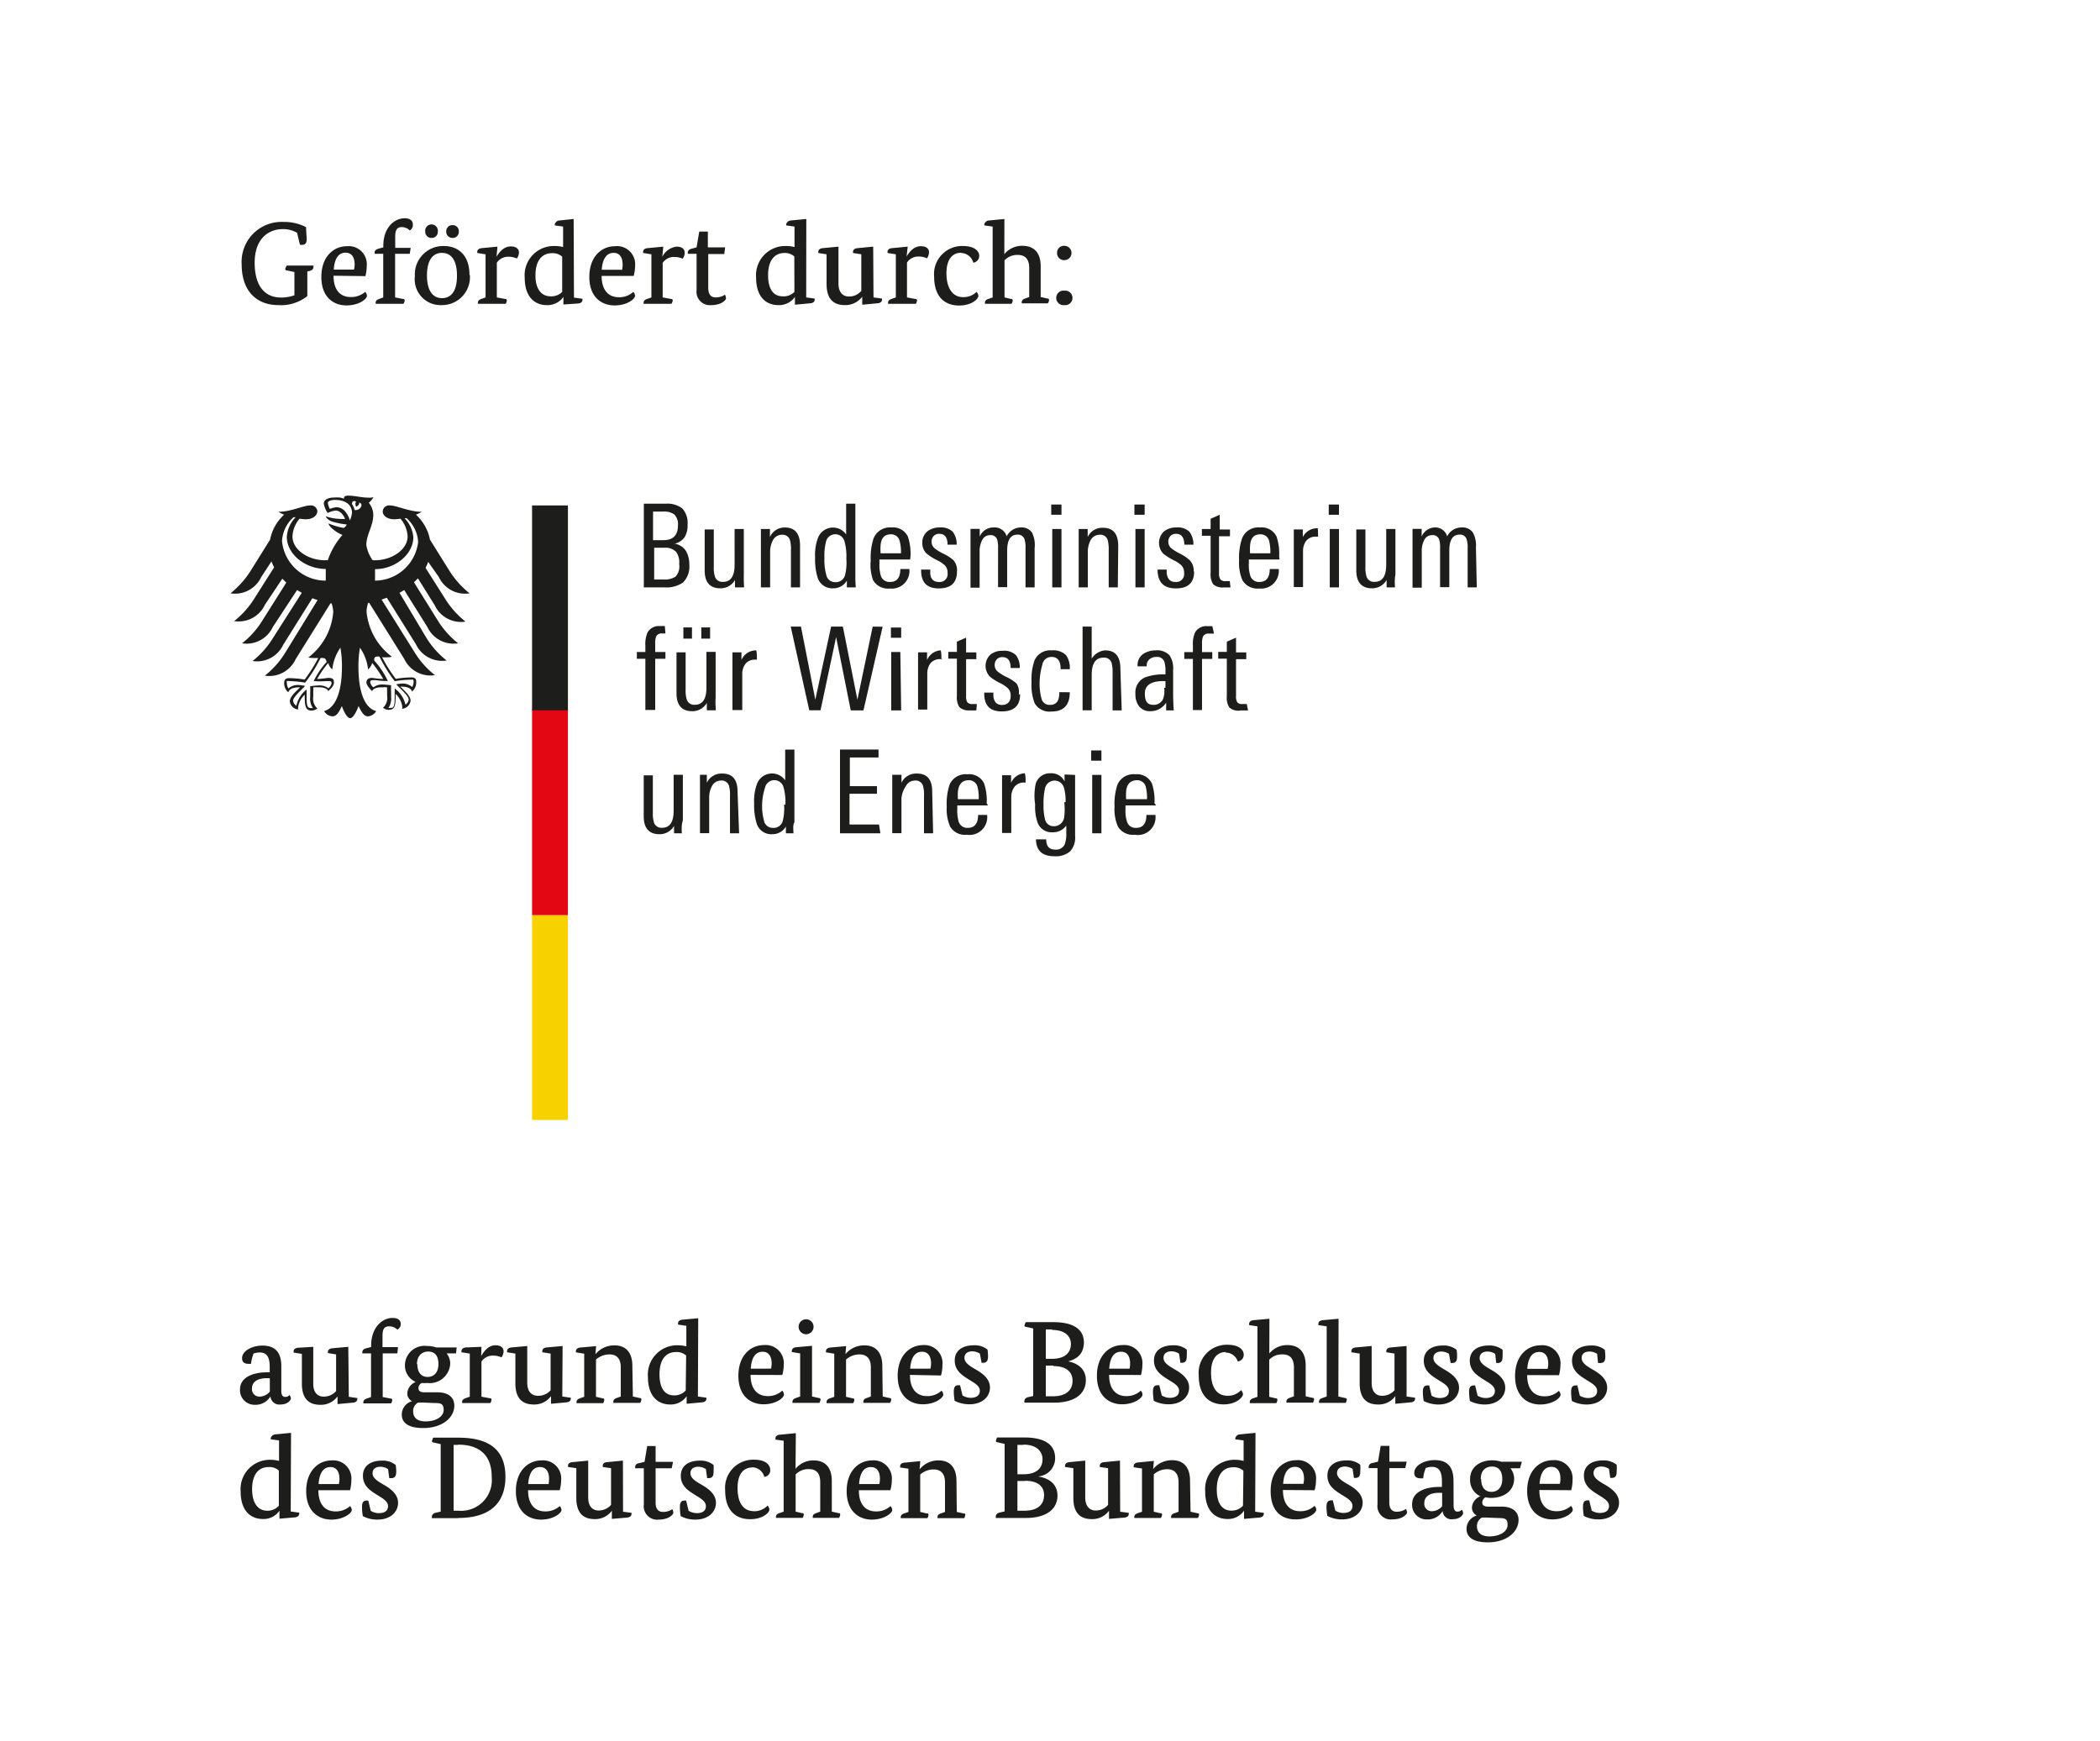 <svg xmlns="http://www.w3.org/2000/svg" viewBox="0 0 205 170"><defs><style>.cls-1{fill:#fff;}.cls-2{fill:#f8d200;}.cls-3{fill:#e30613;}.cls-4{fill:#1d1d1b;}</style></defs><title>BMWi</title><g id="Schutzzone"><rect class="cls-1" width="205" height="170"></rect></g><g id="Adler_und_Saeulenelement" data-name="Adler und Saeulenelement"><polygon class="cls-2" points="53.94 89.35 55.44 89.35 55.44 109.35 51.94 109.35 51.94 89.35 53.94 89.35"></polygon><polygon class="cls-3" points="53.94 69.25 55.44 69.25 55.44 89.35 51.94 89.35 51.94 69.25 53.94 69.25"></polygon><polygon class="cls-4" points="55.44 49.35 55.44 69.35 53.94 69.35 51.94 69.35 51.94 49.35 55.44 49.35"></polygon><path class="cls-4" d="M21.84,35.84a2.82,2.82,0,0,0,3,1.59,8.84,8.84,0,0,1-2-2.25l-1.87-3a4.41,4.41,0,0,0-1.37-2.43,2.4,2.4,0,0,0,.56-.28c-1.22,0-2.43-.62-3.1-.62a.62.62,0,0,0-.7.59c0,.38.41.76,1.13.76a3.67,3.67,0,0,0,.6-.06,2.92,2.92,0,0,1,.7,1.73c0,1.31-1.57,2.33-3.15,2.33h-.26a3.43,3.43,0,0,1-.62-1.49c0-1,.68-1.89.68-2.92a1.9,1.9,0,0,0-.44-1.2,1.78,1.78,0,0,0,.46-.55,1.33,1.33,0,0,1-.44.05c-.76,0-1.38-.2-2-.2-.34,0-.44.11-.44.21a.2.2,0,0,0,0,.09,2.5,2.5,0,0,0-.39-.11,3.48,3.48,0,0,0-.58,0c-.73,0-1,.31-1,.57a2.21,2.21,0,0,0,.38.94,2.23,2.23,0,0,1,.78-.24c.39,0,.73.37.92.81a3.69,3.69,0,0,1-.58,0,4.61,4.61,0,0,1-1.3-.25,0,0,0,0,0,0,0c0,.1.2.36.6.51a7.68,7.68,0,0,0,1.44.29.64.64,0,0,1-.28.32.17.17,0,0,1-.1,0,6.36,6.36,0,0,1-1.39-.42s0,0,0,0c0,.28.72.88,1.35,1.12A7.25,7.25,0,0,0,11,34.2H10.7c-1.58,0-3.15-1-3.15-2.33a2.86,2.86,0,0,1,.7-1.73,3.67,3.67,0,0,0,.6.06c.72,0,1.1-.38,1.13-.76a.62.62,0,0,0-.7-.59c-.67,0-1.88.62-3.1.62a2.4,2.4,0,0,0,.56.28,4.41,4.41,0,0,0-1.37,2.43l-1.87,3a8.84,8.84,0,0,1-2,2.25,2.82,2.82,0,0,0,3-1.59l1-1.53a4.29,4.29,0,0,0,.26.58l-1.9,3a8.68,8.68,0,0,1-2,2.25,2.82,2.82,0,0,0,3-1.59L6.56,36c.13.13.25.26.39.38L4.63,40.06a8.41,8.41,0,0,1-2,2.25,2.82,2.82,0,0,0,3-1.59L8,37.11l.46.27L5.65,41.79a8.49,8.49,0,0,1-2,2.25,2.83,2.83,0,0,0,3-1.59l2.84-4.54.51.18L6.85,43.22a8.49,8.49,0,0,1-2,2.25,2.83,2.83,0,0,0,3-1.59l3.41-5.47.11,0a3,3,0,0,1,.16.85A6.18,6.18,0,0,1,9.1,43.69a1.35,1.35,0,0,0,.38.05,3.74,3.74,0,0,0,.59,0,14.84,14.84,0,0,1-1.33,2.11,9.86,9.86,0,0,0-1.51-.14c-.44,0-.49.26-.49.49a1.15,1.15,0,0,0,.4.89c.09-.2.25-.48,1.07-.48h.08c-.24.27-1,.87-1,1.36a.9.9,0,0,0,.82.8.88.88,0,0,1,0-.27,2.1,2.1,0,0,1,.64-1.18,1.33,1.33,0,0,0,0,.2c0,.93.08,1.36.67,1.36a.93.93,0,0,0,.56-.21,1.27,1.27,0,0,1-.4-1.15V47a2.48,2.48,0,0,0,0-.39,2.64,2.64,0,0,1,.46,0s.84-.07,1,.37c.23-.21.56-.51.56-.83s-.1-.46-.53-.46c-.17,0-.68.1-1.11.1a10.2,10.2,0,0,1,1.08-1.56,1.23,1.23,0,0,0,.4.63,4.54,4.54,0,0,1,.79-2.12,9.94,9.94,0,0,1,.15,1.85c0,2.31-.55,4-1.74,4.34a1,1,0,0,0,.82.51c.43,0,.67-.49.91-1,.12.34.47,1.18.81,1.18s.7-.84.82-1.18c.24.46.48,1,.91,1a1,1,0,0,0,.81-.51c-1.18-.32-1.73-2-1.73-4.34a9.94,9.94,0,0,1,.15-1.85,4.54,4.54,0,0,1,.79,2.12,1.23,1.23,0,0,0,.4-.63,11,11,0,0,1,1.08,1.56c-.43,0-1-.1-1.11-.1-.43,0-.53.24-.53.46s.33.62.56.83c.2-.44,1-.37,1-.37a2.64,2.64,0,0,1,.46,0,2.48,2.48,0,0,0,0,.39v.45a1.27,1.27,0,0,1-.4,1.15.93.93,0,0,0,.56.21c.59,0,.67-.43.67-1.36v-.2a2.1,2.1,0,0,1,.64,1.18,1.37,1.37,0,0,1,0,.27.9.9,0,0,0,.82-.8c0-.49-.75-1.09-1-1.36h.08c.82,0,1,.28,1.06.48a1.13,1.13,0,0,0,.41-.89c0-.23,0-.49-.49-.49a9.86,9.86,0,0,0-1.51.14,14.84,14.84,0,0,1-1.33-2.11,3.74,3.74,0,0,0,.59,0,1.22,1.22,0,0,0,.37-.05,6.2,6.2,0,0,1-2.48-4.41,3,3,0,0,1,.16-.85l.1,0,3.42,5.47a2.83,2.83,0,0,0,3,1.59,8.49,8.49,0,0,1-2-2.25l-3.21-5.13.51-.18,2.84,4.54a2.83,2.83,0,0,0,3,1.59,8.49,8.49,0,0,1-2-2.25L18,37.38l.46-.27,2.26,3.61a2.82,2.82,0,0,0,3,1.59,8.68,8.68,0,0,1-2-2.25l-2.31-3.71.39-.38,1.64,2.63a2.82,2.82,0,0,0,3,1.59,8.68,8.68,0,0,1-2-2.25l-1.9-3a4.29,4.29,0,0,0,.26-.58ZM6.53,32.33A3.38,3.38,0,0,1,7.65,30l.21,0A3,3,0,0,0,7,31.93c0,1.67,1.79,3.12,3.8,3.12,0,.14,0,.29,0,.45s0,.47,0,.69A4.27,4.27,0,0,1,6.53,32.33ZM9.62,46v0h0A7,7,0,0,0,10.81,46l.27,0c.16,0,.29,0,.29.22a.85.85,0,0,1-.32.48,1.38,1.38,0,0,0-1-.27,5.74,5.74,0,0,0-.67.06H9.28v.08a3.22,3.22,0,0,1,0,.52v.45a1.65,1.65,0,0,0,.26,1.09.57.57,0,0,1-.18,0c-.33,0-.43-.15-.43-1.12,0-.2,0-.38,0-.5v-.18l0,0a2.67,2.67,0,0,0-1,1.58.73.73,0,0,1-.32-.48c0-.28.42-.7.91-1.19l.28-.28,0,0-.09,0a2.49,2.49,0,0,0-.46-.07,1.41,1.41,0,0,0-1.1.33A1.21,1.21,0,0,1,7,46.16.29.29,0,0,1,7,46a.3.3,0,0,1,.19,0h0a10.59,10.59,0,0,1,1.6.15h0a14.25,14.25,0,0,0,1.5-2.4.65.65,0,0,1,.24,0c.23,0,.29.15.36.38A7.76,7.76,0,0,0,9.62,46Zm6.18-2.39a.7.7,0,0,1,.24,0,15.09,15.09,0,0,0,1.49,2.4h0a10.59,10.59,0,0,1,1.6-.15h0a.3.3,0,0,1,.19,0,.29.29,0,0,1,.06.21,1.21,1.21,0,0,1-.14.51,1.41,1.41,0,0,0-1.1-.33,2.49,2.49,0,0,0-.46.07h0l0,0,.31.31c.49.49.91.91.91,1.19a.73.73,0,0,1-.32.48,2.67,2.67,0,0,0-1.05-1.58l0,0V47c0,.12,0,.3,0,.5,0,1-.1,1.12-.43,1.12a.48.48,0,0,1-.18,0,1.65,1.65,0,0,0,.26-1.09V47a3.22,3.22,0,0,1,0-.52v-.08h-.06a5.74,5.74,0,0,0-.67-.06,1.42,1.42,0,0,0-1,.27.88.88,0,0,1-.31-.48c0-.21.13-.22.29-.22l.27,0a7,7,0,0,0,1.16.08h0v0a8,8,0,0,0-1.33-2C15.51,43.76,15.57,43.61,15.8,43.61Zm-2.65-13.3a2.25,2.25,0,0,0-.42-.83,1.16,1.16,0,0,0-.86-.46,2.13,2.13,0,0,0-.67.17A1.9,1.9,0,0,1,11,28.6c0-.14.25-.29.71-.29,1,0,1.65.47,1.65,1.25A2.08,2.08,0,0,1,13.15,30.31Zm.46-1a1.36,1.36,0,0,0-.25-.59c0-.21.09-.4.41-.24-.17.18,0,.5,0,.5s.36-.17.29-.41C14.55,28.68,14.17,29.4,13.61,29.29Zm2,6.9c0-.23,0-.46,0-.69s0-.28,0-.45c2,0,3.74-1.47,3.74-3.12a3,3,0,0,0-.86-1.85l.21,0a3.38,3.38,0,0,1,1.12,2.3A4.26,4.26,0,0,1,15.62,36.19Z" transform="translate(21 20.5)"></path></g><g id="Benennung"><path class="cls-4" d="M46.29,34.61a2.22,2.22,0,0,1-.62,1.77,2.88,2.88,0,0,1-1.82.47h-2V28.68H44a2.35,2.35,0,0,1,1.61.47,2.07,2.07,0,0,1,.51,1.57,2.22,2.22,0,0,1-.26,1.18,1.58,1.58,0,0,1-1,.68,1.65,1.65,0,0,1,1.1.71A2.6,2.6,0,0,1,46.29,34.61Zm-1.11-3.83a1.3,1.3,0,0,0-.37-1.06,1.66,1.66,0,0,0-1.06-.27h-1v2.79h1C44.72,32.24,45.18,31.75,45.18,30.78Zm.12,3.79A1.73,1.73,0,0,0,45,33.38a1.46,1.46,0,0,0-1.14-.4h-1v3.1h.87a2,2,0,0,0,1.22-.28A1.49,1.49,0,0,0,45.3,34.57Zm6.34,2.28h-.89v-.72a1.62,1.62,0,0,1-1.44.81c-1,0-1.52-.58-1.52-1.75v-4h.89v3.64a2.94,2.94,0,0,0,.12,1,.76.76,0,0,0,.79.48c.74,0,1.12-.55,1.12-1.66V31.15h.9V35.6C51.6,36,51.61,36.46,51.64,36.85Zm5.46,0h-.89V33.21a3.2,3.2,0,0,0-.1-1,.75.75,0,0,0-.78-.5,1,1,0,0,0-.89.56,2.37,2.37,0,0,0-.26,1.16v3.42h-.9V32.4c0-.51,0-.92,0-1.25h.88v.78A1.57,1.57,0,0,1,55.6,31q1.5,0,1.5,1.77Zm5.44,0h-.87v-.66a1.52,1.52,0,0,1-1.34.75,1.49,1.49,0,0,1-1.5-1,6,6,0,0,1-.26-2,4.76,4.76,0,0,1,.31-2,1.57,1.57,0,0,1,2.72-.26v-3h.9v7.1C62.49,36,62.51,36.34,62.54,36.85Zm-.92-2.79a5.44,5.44,0,0,0-.17-1.66.93.93,0,0,0-1.82,0A5.62,5.62,0,0,0,59.48,34a5.36,5.36,0,0,0,.18,1.63.87.87,0,0,0,.84.71.93.93,0,0,0,1-.72A5,5,0,0,0,61.62,34.06Zm6.23.07h-3v.38A3.7,3.7,0,0,0,65,35.76a.88.88,0,0,0,.89.56q1,0,1-1.26h.88a1.72,1.72,0,0,1-1.9,1.9,1.67,1.67,0,0,1-1.63-.8A4.2,4.2,0,0,1,64,34.23a6,6,0,0,1,.28-2.17A1.71,1.71,0,0,1,66,31a1.6,1.6,0,0,1,1.63.9,5.24,5.24,0,0,1,.25,1.94Zm-.9-.61a4,4,0,0,0-.12-1.17.84.84,0,0,0-.87-.68q-.93,0-1,1.11a6.34,6.34,0,0,0,0,.74Zm5.47,1.77c0,1.11-.59,1.66-1.78,1.66s-1.74-.61-1.72-1.84h.89c0,.11,0,.22,0,.32,0,.59.33.89.83.89a.77.77,0,0,0,.86-.88,1,1,0,0,0-.27-.75,3.33,3.33,0,0,0-.76-.5,5.06,5.06,0,0,1-1-.63,1.34,1.34,0,0,1-.43-1.05,1.36,1.36,0,0,1,.48-1.12A1.9,1.9,0,0,1,70.74,31a1.66,1.66,0,0,1,1.26.41,2,2,0,0,1,.39,1.27H71.5c0-.7-.27-1.06-.8-1.06a.72.72,0,0,0-.56.22.8.8,0,0,0-.2.56.82.82,0,0,0,.33.66,4.6,4.6,0,0,0,.8.49,4.32,4.32,0,0,1,1,.64A1.48,1.48,0,0,1,72.42,35.29ZM80,36.85h-.89V33a2.52,2.52,0,0,0-.11-.88.67.67,0,0,0-.68-.42c-.67,0-1,.52-1,1.55v3.58h-.89V33a2.62,2.62,0,0,0-.09-.83.66.66,0,0,0-.69-.42.84.84,0,0,0-.78.5,2.35,2.35,0,0,0-.24,1.14v3.49h-.89V32.14c0-.34,0-.67,0-1h.9v.75A1.44,1.44,0,0,1,76,31a1.21,1.21,0,0,1,1.27.87A1.55,1.55,0,0,1,78.64,31a1.22,1.22,0,0,1,1.11.51A2.71,2.71,0,0,1,80,33Zm2.62-7.09h-1v-1h1Zm0,7.09h-.9v-5.7h.9Zm5.5,0h-.89V33.21a3.55,3.55,0,0,0-.1-1,.75.75,0,0,0-.78-.5,1,1,0,0,0-.9.56,2.48,2.48,0,0,0-.26,1.16v3.42H84.3V32.4c0-.51,0-.92,0-1.25h.88v.78a1.56,1.56,0,0,1,1.48-.9q1.5,0,1.5,1.77Zm2.62-7.09h-1v-1h1Zm0,7.09h-.9v-5.7h.9Zm4.83-1.56c0,1.11-.59,1.66-1.78,1.66S92,36.34,92,35.11h.89c0,.11,0,.22,0,.32.06.59.34.89.84.89a.77.77,0,0,0,.86-.88,1,1,0,0,0-.27-.75,3.33,3.33,0,0,0-.76-.5,5.6,5.6,0,0,1-1-.63,1.54,1.54,0,0,1,.06-2.17A1.9,1.9,0,0,1,93.85,31a1.62,1.62,0,0,1,1.25.41,2,2,0,0,1,.4,1.27h-.89c0-.7-.27-1.06-.81-1.06a.71.71,0,0,0-.55.22.8.8,0,0,0-.2.56.82.82,0,0,0,.33.66,4.6,4.6,0,0,0,.8.49,4.32,4.32,0,0,1,.95.64A1.48,1.48,0,0,1,95.53,35.29Zm3.55,1.56a6.29,6.29,0,0,1-.65,0,1.32,1.32,0,0,1-1.05-.32,1.79,1.79,0,0,1-.24-1.08V31.81h-.85v-.66h.85v-1l.89-.39v1.44h1v.66H98v3.58a1.06,1.06,0,0,0,.14.64.63.63,0,0,0,.5.16l.41,0Zm4.79-2.72h-3v.38a3.41,3.41,0,0,0,.16,1.25.86.86,0,0,0,.88.56c.65,0,1-.42,1-1.26h.88a1.73,1.73,0,0,1-1.91,1.9,1.69,1.69,0,0,1-1.63-.8,4.2,4.2,0,0,1-.33-1.93,5.9,5.9,0,0,1,.29-2.17A1.7,1.7,0,0,1,102,31a1.6,1.6,0,0,1,1.62.9,5.24,5.24,0,0,1,.25,1.94Zm-.9-.61a4.46,4.46,0,0,0-.11-1.17.85.85,0,0,0-.87-.68q-.93,0-1,1.11a6.42,6.42,0,0,0,0,.74Zm4.7-1.62a.8.8,0,0,0-.19,0,1.19,1.19,0,0,0-1,.39,1.66,1.66,0,0,0-.32,1v3.53h-.9V32.19c0-.38,0-.73,0-1h.88v.75a1.54,1.54,0,0,1,1.45-.86C107.64,31,107.67,31.33,107.67,31.9Zm2-2.14h-1v-1h1Zm0,7.09h-.9v-5.7h.9Zm5.54,0h-.89v-.72a1.62,1.62,0,0,1-1.43.81c-1,0-1.53-.58-1.53-1.75v-4h.89v3.64a2.94,2.94,0,0,0,.12,1,.76.76,0,0,0,.79.48c.74,0,1.12-.55,1.12-1.66V31.15h.9V35.6C115.14,36,115.15,36.46,115.18,36.85Zm7.91,0h-.89V33a2.52,2.52,0,0,0-.11-.88.66.66,0,0,0-.68-.42c-.67,0-1,.52-1,1.55v3.58h-.9V33a2.62,2.62,0,0,0-.09-.83.65.65,0,0,0-.69-.42.84.84,0,0,0-.78.5,2.36,2.36,0,0,0-.23,1.14v3.49h-.9V32.14c0-.34,0-.67,0-1h.89v.75A1.44,1.44,0,0,1,119,31a1.21,1.21,0,0,1,1.27.87,1.55,1.55,0,0,1,1.41-.87,1.22,1.22,0,0,1,1.11.51,2.61,2.61,0,0,1,.29,1.43Zm-79.2,4.5h-.35a.56.56,0,0,0-.56.3,1.9,1.9,0,0,0-.09.69v.82h1v.66h-1v5H42v-5h-.83v-.66H42v-.62a2.8,2.8,0,0,1,.23-1.32,1.26,1.26,0,0,1,1.22-.59,3.19,3.19,0,0,1,.45,0Zm5,7.5H48v-.72a1.62,1.62,0,0,1-1.43.81c-1,0-1.53-.58-1.53-1.75v-4h.89v3.64a2.94,2.94,0,0,0,.12,1,.76.76,0,0,0,.79.48c.74,0,1.12-.55,1.12-1.66V43.15h.9V47.6C48.83,48,48.85,48.46,48.88,48.85Zm-.64-7h-.86V40.76h.86Zm-1.77,0h-.84V40.76h.84Zm6.42,2.06a.84.84,0,0,0-.19,0,1.18,1.18,0,0,0-1,.39,1.61,1.61,0,0,0-.32,1v3.53H50.5V44.19c0-.38,0-.73,0-1h.88v.75A1.54,1.54,0,0,1,52.8,43C52.86,43,52.89,43.33,52.89,43.9Zm12.19-3.22-1.87,8.17H62.05l-1.43-7.16L59.1,48.85H58l-1.81-8.17h1l1.4,7.14,1.54-7.14h1.15l1.42,7.14,1.49-7.14Zm1.81,1.08h-1v-1h1Zm0,7.09H66v-5.7h.89Zm4.06-5a.8.8,0,0,0-.19,0,1.19,1.19,0,0,0-1,.39,1.66,1.66,0,0,0-.32,1v3.53h-.9V44.19c0-.38,0-.73,0-1h.88v.75A1.54,1.54,0,0,1,70.81,43C70.87,43,70.9,43.33,70.9,43.9Zm3.28,5a6.31,6.31,0,0,1-.66,0,1.35,1.35,0,0,1-1-.32,1.79,1.79,0,0,1-.24-1.08V43.81h-.84v-.66h.84v-1l.9-.39v1.44h1v.66h-1v3.58a1.07,1.07,0,0,0,.13.64.64.64,0,0,0,.51.16l.41,0Zm4.27-1.56c0,1.11-.6,1.66-1.79,1.66s-1.74-.61-1.71-1.84h.89c0,.11,0,.22,0,.32.05.59.33.89.84.89s.85-.29.85-.88a1,1,0,0,0-.27-.75,3.2,3.2,0,0,0-.75-.5,4.93,4.93,0,0,1-1-.63,1.51,1.51,0,0,1,.06-2.17,1.87,1.87,0,0,1,1.2-.36,1.66,1.66,0,0,1,1.26.41,1.91,1.91,0,0,1,.39,1.27h-.89c0-.7-.27-1.06-.8-1.06a.73.73,0,0,0-.56.22.8.8,0,0,0-.2.56.82.82,0,0,0,.33.66,4.6,4.6,0,0,0,.8.49,4.09,4.09,0,0,1,1,.64A1.49,1.49,0,0,1,78.45,47.29Zm4.85-.21c0,1.25-.6,1.88-1.78,1.88a1.68,1.68,0,0,1-1.64-.79,4.87,4.87,0,0,1-.31-2.08,5.52,5.52,0,0,1,.28-2.1,1.67,1.67,0,0,1,1.69-1,1.79,1.79,0,0,1,1.38.45,2.1,2.1,0,0,1,.38,1.39h-.89c0-.8-.29-1.2-.88-1.2a.9.9,0,0,0-.91.76A6.73,6.73,0,0,0,80.49,46a5.46,5.46,0,0,0,.2,1.78.79.79,0,0,0,.81.54.82.82,0,0,0,.75-.37,1.92,1.92,0,0,0,.16-.87Zm5.07,1.77h-.89V45.21a3.6,3.6,0,0,0-.1-1,.75.75,0,0,0-.78-.5c-.77,0-1.16.56-1.16,1.68v3.46h-.89V40.68h.89v3.13A1.7,1.7,0,0,1,86.88,43c1,0,1.49.59,1.49,1.79Zm5.21,0h-.87V48.1a1.79,1.79,0,0,1-1.53.84,1.38,1.38,0,0,1-1.12-.48,1.91,1.91,0,0,1-.35-1.19,1.61,1.61,0,0,1,.93-1.63,5.12,5.12,0,0,1,2-.29V45.1a3,3,0,0,0-.11-1,.74.74,0,0,0-.77-.46,1,1,0,0,0-.68.23.77.77,0,0,0-.27.63v.06h-.89v-.06a1.31,1.31,0,0,1,.56-1.16A2.23,2.23,0,0,1,91.79,43a1.7,1.7,0,0,1,1.37.47,2.25,2.25,0,0,1,.36,1.43V47C93.52,47.72,93.54,48.32,93.58,48.85Zm-.94-2.2V46h-.22c-1.2,0-1.79.41-1.79,1.22s.28,1.1.84,1.1a1,1,0,0,0,.93-.55A2.2,2.2,0,0,0,92.64,46.65Zm4.74-5.3H97a.58.58,0,0,0-.57.3,1.9,1.9,0,0,0-.09.69v.82h1v.66h-1v5h-.89v-5h-.84v-.66h.84v-.62a2.82,2.82,0,0,1,.22-1.32,1.26,1.26,0,0,1,1.22-.59,3.44,3.44,0,0,1,.46,0Zm3.32,7.5a6.31,6.31,0,0,1-.66,0A1.35,1.35,0,0,1,99,48.57a1.79,1.79,0,0,1-.24-1.08V43.81h-.84v-.66h.84v-1l.9-.39v1.44h1v.66h-1v3.58a1.07,1.07,0,0,0,.13.64.64.64,0,0,0,.51.16l.41,0Zm-55.14,12h-.89v-.72a1.62,1.62,0,0,1-1.43.81c-1,0-1.53-.58-1.53-1.75v-4h.89v3.64a2.94,2.94,0,0,0,.12,1,.76.76,0,0,0,.79.48c.74,0,1.12-.55,1.12-1.66V55.15h.9V59.6C45.52,60,45.54,60.46,45.56,60.85Zm5.46,0h-.89V57.21a3.2,3.2,0,0,0-.1-1,.75.75,0,0,0-.78-.5,1,1,0,0,0-.89.56,2.37,2.37,0,0,0-.26,1.16v3.42h-.9V56.4c0-.51,0-.92,0-1.25H48v.78a1.57,1.57,0,0,1,1.48-.9Q51,55,51,56.8Zm5.44,0h-.87v-.66a1.52,1.52,0,0,1-1.34.75,1.49,1.49,0,0,1-1.5-1,6,6,0,0,1-.26-2,4.76,4.76,0,0,1,.31-2,1.57,1.57,0,0,1,2.72-.26v-3h.9v7.1C56.41,60,56.43,60.34,56.46,60.85Zm-.92-2.79a5.44,5.44,0,0,0-.17-1.66.93.93,0,0,0-1.82,0A5.62,5.62,0,0,0,53.4,58a5.36,5.36,0,0,0,.18,1.63.86.86,0,0,0,.84.7.92.92,0,0,0,1-.71A5,5,0,0,0,55.54,58.06Zm9.27,2.79H61V52.68h3.76v.78h-2.8v2.8h2.65V57H61.93v3h2.88Zm5.15,0h-.89V57.21a3.2,3.2,0,0,0-.1-1,.75.75,0,0,0-.78-.5,1,1,0,0,0-.9.56A2.48,2.48,0,0,0,67,57.43v3.42h-.9V56.4c0-.51,0-.92,0-1.25H67v.78a1.56,1.56,0,0,1,1.48-.9Q70,55,70,56.8Zm5.36-2.72h-3v.38a3.7,3.7,0,0,0,.15,1.25.87.87,0,0,0,.88.56c.66,0,1-.42,1-1.26h.88A1.73,1.73,0,0,1,73.37,61a1.66,1.66,0,0,1-1.62-.8,4.2,4.2,0,0,1-.33-1.93,6,6,0,0,1,.28-2.17,1.71,1.71,0,0,1,1.74-1,1.6,1.6,0,0,1,1.63.9,5.24,5.24,0,0,1,.25,1.94Zm-.91-.61a4.06,4.06,0,0,0-.11-1.17.85.85,0,0,0-.87-.68q-.93,0-1.05,1.11a6.34,6.34,0,0,0,0,.74Zm4.71-1.62-.2,0a1.16,1.16,0,0,0-1,.39,1.61,1.61,0,0,0-.33,1v3.53h-.9V56.19c0-.38,0-.73,0-1h.88v.75A1.54,1.54,0,0,1,79,55C79.09,55,79.12,55.33,79.12,55.9Zm4.7-.75c0,.09,0,.24,0,.45s0,.38,0,.5v5a2,2,0,0,1-.48,1.51,2.15,2.15,0,0,1-1.55.48c-1.18,0-1.77-.55-1.79-1.65h1c0,.69.3,1,.88,1a.91.91,0,0,0,.92-.5,2.8,2.8,0,0,0,.16-1.09v-.76a1.55,1.55,0,0,1-1.33.66,1.45,1.45,0,0,1-1.45-.89,4.66,4.66,0,0,1-.26-1.83A5.63,5.63,0,0,1,80.11,56a1.45,1.45,0,0,1,1.45-1,1.42,1.42,0,0,1,1.36.79v-.67Zm-.93,2.67a4.56,4.56,0,0,0-.16-1.42.95.95,0,0,0-1.85.09,6.3,6.3,0,0,0-.14,1.57,5.06,5.06,0,0,0,.14,1.4.85.85,0,0,0,.87.7,1,1,0,0,0,1-.85A5.74,5.74,0,0,0,82.89,57.82Zm3.5-4.06h-1v-1h1Zm0,7.09h-.9v-5.7h.9Zm5.35-2.72h-3v.38a3.41,3.41,0,0,0,.16,1.25.86.86,0,0,0,.88.56c.66,0,1-.42,1-1.26h.88A1.73,1.73,0,0,1,89.76,61a1.69,1.69,0,0,1-1.63-.8,4.2,4.2,0,0,1-.33-1.93,5.9,5.9,0,0,1,.29-2.17,1.7,1.7,0,0,1,1.74-1,1.6,1.6,0,0,1,1.62.9,5.24,5.24,0,0,1,.25,1.94Zm-.9-.61a4.46,4.46,0,0,0-.11-1.17.85.85,0,0,0-.87-.68c-.62,0-1,.37-1.06,1.11a6.34,6.34,0,0,0,0,.74Z" transform="translate(21 20.5)"></path></g><g id="Foerderzusatz"><path class="cls-4" d="M8,2.23a2.69,2.69,0,0,0-1.39-.36c-1.39,0-2.75.92-2.75,3.28s1.06,3.4,2.57,3.4a3.78,3.78,0,0,0,1.31-.22V6.06L7,5.9c-.11,0-.16-.06-.16-.13A1,1,0,0,1,7,5.43h2.6a1.09,1.09,0,0,1,0,.13c0,.18-.1.32-.39.4L9,6V8.41a4.13,4.13,0,0,1-2.83.88c-2,0-3.58-1.24-3.58-4a3.9,3.9,0,0,1,4.1-4.12,4.56,4.56,0,0,1,2.19.51c0,.34.06,1.05.06,1.14,0,.35-.1.58-.4.58a1.09,1.09,0,0,1-.26,0Zm3.56,4.19c0,1.42.68,2.08,1.66,2.08A2.07,2.07,0,0,0,14.65,8a.59.59,0,0,1,.17.39c0,.29-.75.93-2,.93s-2.45-.79-2.45-2.78,1.2-3,2.5-3a1.76,1.76,0,0,1,1.93,1.92,4,4,0,0,1-.13,1Zm2-.6a2,2,0,0,0,.06-.49c0-.63-.23-1.16-.89-1.16s-1.07.53-1.15,1.65ZM19,4.28H17.57V8.54l.77.15c.12,0,.16.06.16.15a.74.74,0,0,1-.11.32H15.67s0-.07,0-.1c0-.21.14-.3.36-.38l.38-.14V4.28h-.84s0-.07,0-.1c0-.22.14-.33.35-.39l.5-.14V3.54C16.4,1.7,17.52.81,18.5.81c.57,0,.8.26.8.61A.58.58,0,0,1,19,2a1.14,1.14,0,0,0-.75-.33c-.5,0-.67.28-.67.95,0,.35,0,1.08,0,1.08h1.51Zm5.87,2.07a2.73,2.73,0,0,1-2.77,2.94,2.52,2.52,0,0,1-2.6-2.82,2.77,2.77,0,0,1,2.81-2.95C23.7,3.52,24.83,4.37,24.83,6.35ZM21.12,2.73a.6.6,0,0,1-.61-.62.62.62,0,1,1,1.23,0A.59.59,0,0,1,21.12,2.73ZM20.68,6.4c0,1.53.61,2.21,1.46,2.21S23.61,8,23.61,6.42,23,4.19,22.14,4.19,20.68,4.86,20.68,6.4Zm2.51-3.67a.6.6,0,0,1-.63-.62.6.6,0,0,1,.63-.63.59.59,0,0,1,.6.63A.59.59,0,0,1,23.19,2.73Zm4.28,1.83h0c.24-.38.66-1,1.4-1,.53,0,.79.25.79.6a1,1,0,0,1-.21.58,1.86,1.86,0,0,0-.76-.17,1.32,1.32,0,0,0-1.19.58V8.54l.82.15c.12,0,.16.06.16.15a.91.91,0,0,1-.11.32H25.65s0-.07,0-.1c0-.21.13-.3.35-.38l.4-.14V4.33l-.81-.13a1,1,0,0,1,0-.11c0-.2.15-.33.42-.36l1.55-.15Zm7.56,4,.83.11a.58.58,0,0,1,0,.1c0,.2-.14.34-.42.36L34,9.23V8.49h0a1.89,1.89,0,0,1-1.62.8c-1.11,0-2.16-.71-2.16-2.7a2.85,2.85,0,0,1,2.94-3.07,3.29,3.29,0,0,1,.81.1v-2l-.81-.11s0-.08,0-.13.15-.33.42-.35L35,.88Zm-1.15-4a1.37,1.37,0,0,0-1-.34c-.92,0-1.61.66-1.61,2.17S32,8.43,32.72,8.43A1.48,1.48,0,0,0,33.88,8Zm3.85,1.88c0,1.42.69,2.08,1.67,2.08A2,2,0,0,0,40.82,8a.55.55,0,0,1,.17.39c0,.29-.75.93-2,.93s-2.46-.79-2.46-2.78,1.2-3,2.5-3A1.77,1.77,0,0,1,41,5.44a4,4,0,0,1-.14,1Zm2-.6a2.74,2.74,0,0,0,.05-.49c0-.63-.22-1.16-.88-1.16s-1.08.53-1.16,1.65Zm3.92-1.26h0a1.79,1.79,0,0,1,1.41-1c.53,0,.78.25.78.6a1,1,0,0,1-.2.58,1.87,1.87,0,0,0-.77-.17,1.32,1.32,0,0,0-1.18.58V8.54l.82.15c.11,0,.16.06.16.15a.74.74,0,0,1-.12.32H41.83a.56.56,0,0,1,0-.1c0-.21.14-.3.36-.38l.4-.14V4.33l-.81-.13a1,1,0,0,1,0-.11c0-.2.14-.33.42-.36l1.55-.15Zm6.05-.28H48.14V7.61c0,.51.16.93.73.93a1.6,1.6,0,0,0,.9-.27.8.8,0,0,1,.1.38c0,.11-.4.64-1.43.64A1.31,1.31,0,0,1,47,7.81V4.28h-.86s0-.07,0-.1c0-.22.14-.34.36-.39L47,3.65l.26-1.54h.84V3.65h1.69Zm8,4.24.83.11a.58.58,0,0,1,0,.1c0,.2-.15.34-.42.36l-1.51.14V8.49h0a1.89,1.89,0,0,1-1.62.8c-1.12,0-2.17-.71-2.17-2.7a2.85,2.85,0,0,1,2.94-3.07,3.29,3.29,0,0,1,.81.1v-2l-.81-.11s0-.08,0-.13.15-.33.42-.35L57.71.88Zm-1.16-4a1.36,1.36,0,0,0-.95-.34c-.93,0-1.61.66-1.61,2.17s.64,2.06,1.4,2.06A1.46,1.46,0,0,0,56.55,8Zm7.73,4,.83.11a.31.31,0,0,1,0,.1c0,.2-.15.34-.43.36l-1.5.14V8.47h0a2.06,2.06,0,0,1-1.69.82c-1.22,0-1.79-.71-1.79-2.06V4.33l-.81-.13a1,1,0,0,1,0-.11c0-.2.15-.33.42-.36l1.55-.15V7.17c0,1,.55,1.28,1,1.28a1.56,1.56,0,0,0,1.23-.55V4.33l-.81-.13a1,1,0,0,1,0-.11c0-.2.15-.33.42-.36l1.55-.15Zm3.23-4h0c.24-.38.66-1,1.4-1,.54,0,.79.25.79.6a1,1,0,0,1-.2.58,1.87,1.87,0,0,0-.77-.17,1.32,1.32,0,0,0-1.18.58V8.54l.82.15c.11,0,.16.06.16.15a.74.74,0,0,1-.12.32H65.69a.56.56,0,0,1,0-.1c0-.21.14-.3.36-.38l.4-.14V4.33l-.81-.13a1,1,0,0,1,0-.11c0-.2.14-.33.42-.36l1.55-.15Zm5.31-.36c-.76,0-1.42.55-1.42,2S72,8.51,73,8.51A1.81,1.81,0,0,0,74.33,8a.69.69,0,0,1,.18.39c0,.28-.63.94-1.88.94-1.48,0-2.44-.93-2.44-2.81a2.74,2.74,0,0,1,2.82-3c1.26,0,1.58.61,1.58.94a.67.67,0,0,1-.58.69A1.26,1.26,0,0,0,72.82,4.2Zm4.23.14h0a2.22,2.22,0,0,1,1.76-.82c1.14,0,1.79.67,1.79,2v3l.66.15c.11,0,.16.06.16.15a.74.74,0,0,1-.12.32H78.74s0-.07,0-.1c0-.21.13-.31.35-.38l.38-.14V5.66c0-1-.53-1.27-1.11-1.27a1.7,1.7,0,0,0-1.3.53V8.54l.64.15c.11,0,.16.06.16.15a.63.63,0,0,1-.12.32H75.15s0-.07,0-.1c0-.21.13-.31.35-.38l.4-.14V1.62l-.81-.11s0-.08,0-.13.15-.33.42-.35L77.05.88Zm5.86.58a.68.68,0,0,1-.71-.7.67.67,0,0,1,.71-.7.7.7,0,1,1,0,1.4Zm0,4.39a.71.71,0,1,1,0-1.41.71.71,0,1,1,0,1.41ZM6.46,115.3c0,.46.17.59.37.59a.49.49,0,0,0,.43-.19.73.73,0,0,1,.14.34c0,.15-.3.59-1,.59a.87.87,0,0,1-1-.79h0a1.68,1.68,0,0,1-1.49.82,1.42,1.42,0,0,1-1.48-1.5c0-1.22,1.33-1.67,2.61-1.67h.29V113c0-1-.27-1.45-1-1.45a1.83,1.83,0,0,0-.58.11,4.53,4.53,0,0,0-.25,1l-.26,0c-.39,0-.61-.19-.61-.54,0-.71.94-1.24,2-1.24,1.25,0,1.83.68,1.83,2Zm-1.41-1.24c-.92,0-1.45.37-1.45,1a.72.72,0,0,0,.74.8,1.32,1.32,0,0,0,1-.49v-1.3Zm8,1.82.83.12a.41.41,0,0,1,0,.09c0,.2-.15.34-.42.36l-1.51.14v-.75h0a2,2,0,0,1-1.69.82c-1.22,0-1.79-.72-1.79-2.07v-2.9l-.81-.13a1,1,0,0,1,0-.11c0-.2.15-.33.43-.36L9.58,111v3.59c0,1,.54,1.27,1,1.27a1.57,1.57,0,0,0,1.23-.54v-3.58l-.8-.13a.54.54,0,0,1,0-.11c0-.2.15-.33.43-.36L13,111Zm4.74-4.24H16.36v4.26l.77.15c.12,0,.16.06.16.15a.66.66,0,0,1-.11.32H14.47a.56.56,0,0,1,0-.1c0-.21.14-.3.36-.38l.39-.14v-4.26h-.85s0-.07,0-.1c0-.22.14-.33.35-.39l.51-.13v-.12c0-1.83,1.11-2.72,2.09-2.72.57,0,.8.25.8.6a.59.59,0,0,1-.34.54A1.08,1.08,0,0,0,17,109c-.49,0-.66.27-.66.94,0,.36,0,1.09,0,1.09h1.51Zm5.73,0h-.92a1.62,1.62,0,0,1,.35,1,2,2,0,0,1-2.24,1.89,3,3,0,0,1-.54,0,.57.57,0,0,0-.32.51c0,.27.19.4.57.4H21.7c1.05,0,1.65.48,1.65,1.3,0,1.14-1.12,2.19-3.05,2.19-1.4,0-2.08-.49-2.08-1.32a1.36,1.36,0,0,1,1-1.3v0a.86.86,0,0,1-.46-.8,1.29,1.29,0,0,1,.82-1.08v0a1.75,1.75,0,0,1-1.05-1.69,1.91,1.91,0,0,1,2.16-1.82,2.63,2.63,0,0,1,.89.14h2Zm-3.28,4.8-.42,0a.93.93,0,0,0-.49.84c0,.6.36,1,1.2,1,1.1,0,1.78-.51,1.78-1.11s-.26-.68-.84-.68Zm-.5-3.76c0,.9.45,1.26,1,1.26s1.06-.36,1.06-1.26-.44-1.22-1-1.22S19.7,111.84,19.7,112.71Zm6.23-.78h0c.24-.39.66-1.05,1.4-1.05.54,0,.79.25.79.6a1,1,0,0,1-.21.58,1.81,1.81,0,0,0-.76-.17,1.32,1.32,0,0,0-1.19.58v3.43l.82.15c.12,0,.16.06.16.15a.78.78,0,0,1-.11.32H24.11s0-.07,0-.1c0-.21.14-.3.35-.38l.4-.14v-4.21l-.81-.13a1,1,0,0,1,0-.11c0-.2.15-.33.42-.36L26,111Zm7.92,3.95.83.12a.41.41,0,0,1,0,.09c0,.2-.15.34-.42.36l-1.51.14v-.75h0a2,2,0,0,1-1.69.82c-1.22,0-1.79-.72-1.79-2.07v-2.9l-.81-.13a1,1,0,0,1,0-.11c0-.2.15-.33.42-.36l1.55-.14v3.59c0,1,.55,1.27,1.05,1.27a1.59,1.59,0,0,0,1.23-.54v-3.58l-.81-.13a1,1,0,0,1,0-.11c0-.2.15-.33.42-.36l1.56-.14Zm6.89,0,.67.15c.12,0,.16.06.16.15a.78.78,0,0,1-.11.32H38.87s0-.07,0-.1c0-.21.14-.31.35-.38l.38-.14V113c0-1-.55-1.26-1.1-1.26a2,2,0,0,0-1.32.5v3.64l.65.15c.12,0,.16.06.16.15a.78.78,0,0,1-.11.32H35.28s0-.07,0-.1c0-.21.14-.3.35-.38l.4-.14v-4.21l-.81-.13a1,1,0,0,1,0-.11c0-.2.15-.33.42-.36l1.55-.14-.06.79h0a2.35,2.35,0,0,1,1.87-.86c1.12,0,1.73.72,1.73,2Zm6.35,0,.83.12a.22.22,0,0,1,0,.09c0,.2-.15.34-.43.36l-1.5.14v-.74h0a1.87,1.87,0,0,1-1.61.81c-1.12,0-2.17-.72-2.17-2.7a2.86,2.86,0,0,1,2.94-3.08,3.86,3.86,0,0,1,.81.1v-2l-.81-.12s0-.08,0-.12c0-.2.15-.33.42-.36l1.55-.14Zm-1.15-4a1.37,1.37,0,0,0-1-.34c-.92,0-1.6.66-1.6,2.17s.63,2.06,1.4,2.06a1.48,1.48,0,0,0,1.16-.48Zm6.29,1.89c0,1.41.69,2.07,1.67,2.07a2,2,0,0,0,1.42-.53.57.57,0,0,1,.17.39c0,.29-.75.94-2,.94s-2.45-.8-2.45-2.78,1.19-3,2.49-3a1.77,1.77,0,0,1,1.94,1.92,4.15,4.15,0,0,1-.14,1Zm2-.61a2.6,2.6,0,0,0,.06-.49c0-.63-.23-1.16-.89-1.16s-1.08.53-1.15,1.65Zm4,2.72.67.15c.12,0,.16.06.16.15a.78.78,0,0,1-.11.32H56.36s0-.07,0-.1c0-.21.14-.3.35-.38l.4-.14v-4.21l-.81-.13a1,1,0,0,1,0-.11c0-.2.15-.33.42-.36l1.55-.14Zm-.58-6.08a.73.73,0,1,1,0-1.46.73.73,0,1,1,0,1.46Zm7.48,6.08.67.15c.12,0,.16.06.16.15a.78.78,0,0,1-.11.32H63.28s0-.07,0-.1c0-.21.13-.31.35-.38l.38-.14V113c0-1-.55-1.26-1.11-1.26a2,2,0,0,0-1.31.5v3.64l.65.15c.11,0,.16.06.16.15a.78.78,0,0,1-.11.32H59.69s0-.07,0-.1c0-.21.13-.3.35-.38l.4-.14v-4.21l-.81-.13a1,1,0,0,1,0-.11c0-.2.15-.33.42-.36l1.55-.14-.07.79h0a2.34,2.34,0,0,1,1.87-.86c1.11,0,1.73.72,1.73,2Zm2.66-2.11c0,1.41.68,2.07,1.66,2.07a2,2,0,0,0,1.42-.53.57.57,0,0,1,.17.39c0,.29-.75.94-2,.94s-2.45-.8-2.45-2.78,1.19-3,2.49-3A1.77,1.77,0,0,1,71,112.8a4.15,4.15,0,0,1-.14,1Zm2-.61a2.6,2.6,0,0,0,.06-.49c0-.63-.23-1.16-.89-1.16s-1.07.53-1.15,1.65Zm4.83-1.46a1.35,1.35,0,0,0-.75-.23c-.38,0-.76.16-.76.64s.53.8,1.08,1.12,1.41.85,1.41,1.77-.77,1.64-2,1.64a3.19,3.19,0,0,1-1.45-.34,5.24,5.24,0,0,1-.08-.88c0-.46.12-.64.46-.64h.15l.24,1a1.6,1.6,0,0,0,.78.23c.56,0,.91-.22.91-.7s-.55-.76-1.06-1.08c-.7-.44-1.39-.89-1.39-1.87s.77-1.48,1.87-1.48a2,2,0,0,1,1.33.42,5.2,5.2,0,0,1,.05.63c0,.4-.08.66-.49.66h-.14Zm8.51.73v0c1.1.19,1.83.81,1.83,1.85,0,1.28-1,2.2-3.1,2.2H79a1.09,1.09,0,0,1,0-.13c0-.18.09-.34.38-.41l.48-.11v-6.59l-.69-.16c-.12,0-.16-.05-.16-.12a1.06,1.06,0,0,1,.12-.34h2.68c2,0,3,.71,3,2C84.78,111.72,84.12,112.23,83.14,112.45Zm-1.46-3.1h-.62v2.87h.61c1.3,0,1.84-.64,1.84-1.44S82.93,109.35,81.68,109.35Zm.14,3.53h-.76v3h.69c1.33,0,1.92-.63,1.92-1.52S83.05,112.88,81.82,112.88Zm5.42.91c0,1.41.69,2.07,1.67,2.07a2,2,0,0,0,1.42-.53.57.57,0,0,1,.17.39c0,.29-.75.94-2,.94s-2.45-.8-2.45-2.78,1.2-3,2.5-3a1.77,1.77,0,0,1,1.94,1.92,4.15,4.15,0,0,1-.14,1Zm2-.61a2.74,2.74,0,0,0,.05-.49c0-.63-.22-1.16-.89-1.16s-1.07.53-1.15,1.65Zm4.83-1.46a1.35,1.35,0,0,0-.75-.23c-.38,0-.77.16-.77.64s.54.8,1.09,1.12,1.41.85,1.41,1.77-.77,1.64-2,1.64a3.19,3.19,0,0,1-1.45-.34,6.54,6.54,0,0,1-.08-.88c0-.46.13-.64.47-.64h.15l.24,1a1.52,1.52,0,0,0,.77.23c.56,0,.92-.22.92-.7s-.55-.76-1.06-1.08c-.7-.44-1.39-.89-1.39-1.87s.77-1.48,1.87-1.48a2,2,0,0,1,1.33.42,5.41,5.41,0,0,1,0,.63c0,.4-.08.66-.49.66h-.13Zm4.55-.16c-.76,0-1.43.55-1.43,2s.56,2.27,1.63,2.27a1.74,1.74,0,0,0,1.3-.55.68.68,0,0,1,.19.39c0,.29-.63,1-1.88,1-1.49,0-2.44-.94-2.44-2.82a2.74,2.74,0,0,1,2.82-3c1.26,0,1.57.61,1.57.94a.65.65,0,0,1-.58.69A1.25,1.25,0,0,0,98.62,111.56Zm4.26.14h0a2.25,2.25,0,0,1,1.76-.82c1.14,0,1.79.67,1.79,2v3l.66.15c.11,0,.16.06.16.15a.78.78,0,0,1-.11.32h-2.59s0-.07,0-.1c0-.21.14-.31.35-.38l.38-.14V113c0-1-.53-1.26-1.11-1.26a1.7,1.7,0,0,0-1.3.52v3.62l.64.15c.11,0,.16.06.16.15a.66.66,0,0,1-.11.32H101s0-.07,0-.1c0-.21.13-.31.35-.38l.4-.14V109l-.81-.12s0-.08,0-.12c0-.2.15-.33.42-.36l1.56-.14Zm6.74,4.2.66.15c.11,0,.16.06.16.15a.66.66,0,0,1-.11.32h-2.6s0-.07,0-.1c0-.21.13-.31.35-.38l.4-.14V109l-.81-.12s0-.08,0-.12c0-.2.14-.33.42-.36l1.55-.14Zm6.66,0,.83.12a.41.41,0,0,1,0,.09c0,.2-.15.34-.42.36l-1.51.14v-.75h0a2,2,0,0,1-1.69.82c-1.22,0-1.79-.72-1.79-2.07v-2.9l-.81-.13a1,1,0,0,1,0-.11c0-.2.15-.33.42-.36l1.56-.14v3.59c0,1,.54,1.27,1,1.27a1.59,1.59,0,0,0,1.23-.54v-3.58l-.8-.13a.54.54,0,0,1,0-.11c0-.2.15-.33.43-.36l1.55-.14Zm4.14-4.16a1.39,1.39,0,0,0-.76-.23c-.37,0-.76.16-.76.64s.54.8,1.08,1.12,1.42.85,1.42,1.77-.78,1.64-2,1.64a3.19,3.19,0,0,1-1.45-.34,5.24,5.24,0,0,1-.08-.88c0-.46.12-.64.47-.64h.15l.23,1a1.6,1.6,0,0,0,.78.23c.56,0,.91-.22.91-.7s-.55-.76-1.06-1.08c-.7-.44-1.39-.89-1.39-1.87s.78-1.48,1.87-1.48a2,2,0,0,1,1.33.42,3.74,3.74,0,0,1,.05.63c0,.4-.08.66-.49.66h-.14Zm4.51,0a1.38,1.38,0,0,0-.75-.23c-.38,0-.77.16-.77.64s.54.8,1.09,1.12,1.41.85,1.41,1.77-.78,1.64-2,1.64a3.19,3.19,0,0,1-1.45-.34,6.54,6.54,0,0,1-.08-.88c0-.46.13-.64.47-.64H123l.24,1a1.52,1.52,0,0,0,.77.23c.56,0,.92-.22.92-.7s-.55-.76-1.06-1.08c-.7-.44-1.39-.89-1.39-1.87s.77-1.48,1.86-1.48a2.06,2.06,0,0,1,1.34.42,5.41,5.41,0,0,1,0,.63c0,.4-.08.66-.49.66h-.13Zm3.12,2.07c0,1.41.69,2.07,1.67,2.07a2,2,0,0,0,1.42-.53.57.57,0,0,1,.17.39c0,.29-.75.94-2,.94s-2.44-.8-2.44-2.78,1.19-3,2.49-3a1.77,1.77,0,0,1,1.94,1.92,4.15,4.15,0,0,1-.14,1Zm2-.61a2.6,2.6,0,0,0,.06-.49c0-.63-.23-1.16-.89-1.16s-1.08.53-1.16,1.65Zm4.83-1.46a1.35,1.35,0,0,0-.75-.23c-.38,0-.76.16-.76.64s.53.8,1.08,1.12,1.41.85,1.41,1.77-.77,1.64-2,1.64a3.14,3.14,0,0,1-1.44-.34,5.24,5.24,0,0,1-.08-.88c0-.46.12-.64.46-.64h.15l.24,1a1.6,1.6,0,0,0,.78.23c.55,0,.91-.22.91-.7s-.55-.76-1.06-1.08c-.7-.44-1.39-.89-1.39-1.87s.77-1.48,1.87-1.48a2,2,0,0,1,1.33.42,5.2,5.2,0,0,1,.05.63c0,.4-.08.66-.49.66H135ZM7.38,127.08l.83.11a.55.55,0,0,1,0,.09c0,.21-.15.34-.42.37l-1.51.13V127h0a1.87,1.87,0,0,1-1.62.81c-1.12,0-2.17-.72-2.17-2.7a2.86,2.86,0,0,1,2.94-3.08,3.22,3.22,0,0,1,.81.11v-2l-.81-.11s0-.08,0-.13.15-.33.42-.35l1.56-.15Zm-1.16-4a1.36,1.36,0,0,0-1-.34c-.93,0-1.61.66-1.61,2.16S4.3,127,5.06,127a1.46,1.46,0,0,0,1.16-.48ZM10.08,125c0,1.41.68,2.07,1.66,2.07a2.07,2.07,0,0,0,1.43-.52.57.57,0,0,1,.17.39c0,.28-.76.93-2,.93s-2.45-.8-2.45-2.78,1.2-3,2.49-3A1.77,1.77,0,0,1,13.3,124a4,4,0,0,1-.13,1Zm2-.6a2.71,2.71,0,0,0,.06-.49c0-.63-.23-1.17-.89-1.17s-1.07.54-1.15,1.66Zm4.8-1.46a1.35,1.35,0,0,0-.75-.23c-.38,0-.76.16-.76.64s.53.79,1.08,1.11,1.41.86,1.41,1.77-.77,1.64-2,1.64a3,3,0,0,1-1.44-.34,5.14,5.14,0,0,1-.08-.88c0-.45.12-.64.46-.64l.15,0,.24,1a1.53,1.53,0,0,0,.78.23c.55,0,.91-.21.91-.69s-.55-.77-1.06-1.09c-.7-.44-1.39-.88-1.39-1.87s.77-1.48,1.87-1.48a2,2,0,0,1,1.33.43,4.85,4.85,0,0,1,.05.62c0,.4-.08.66-.49.66H17Zm6.86,4.79H21.16a.84.84,0,0,1,0-.12c0-.18.09-.34.38-.41l.48-.11v-6.59l-.69-.16c-.12,0-.16-.06-.16-.13a1.16,1.16,0,0,1,.12-.34h2.45c2.88,0,4.6,1.07,4.6,3.82S26.62,127.71,23.73,127.71Zm0-7.16h-.46V127h.46A3,3,0,0,0,27,123.7C27,121.57,25.8,120.55,23.7,120.55ZM30.55,125c0,1.41.68,2.07,1.66,2.07a2.07,2.07,0,0,0,1.43-.52.57.57,0,0,1,.17.39c0,.28-.75.93-2,.93s-2.45-.8-2.45-2.78,1.2-3,2.5-3A1.77,1.77,0,0,1,33.78,124a4,4,0,0,1-.14,1Zm2-.6a2.85,2.85,0,0,0,.05-.49c0-.63-.23-1.17-.89-1.17s-1.07.54-1.15,1.66Zm7.27,2.7.83.11a.55.55,0,0,1,0,.09c0,.21-.15.34-.42.37l-1.5.13V127h0a2,2,0,0,1-1.68.82c-1.22,0-1.79-.72-1.79-2.06v-2.91l-.81-.12a1.05,1.05,0,0,1,0-.12c0-.19.14-.33.42-.35l1.55-.15v3.59c0,1,.54,1.28,1,1.28a1.58,1.58,0,0,0,1.23-.55v-3.58l-.81-.12a1.05,1.05,0,0,1,0-.12c0-.19.14-.33.42-.35l1.55-.15Zm4.75-4.24H43v3.33c0,.51.16.93.73.93a1.56,1.56,0,0,0,.9-.27.79.79,0,0,1,.1.37c0,.12-.4.65-1.43.65a1.31,1.31,0,0,1-1.45-1.48v-3.53H41a1,1,0,0,1,0-.11.38.38,0,0,1,.36-.38l.56-.14.26-1.54H43v1.54H44.7Zm3.34.08a1.35,1.35,0,0,0-.75-.23c-.38,0-.76.16-.76.64s.53.79,1.08,1.11,1.41.86,1.41,1.77-.77,1.64-2,1.64a3,3,0,0,1-1.44-.34,5.14,5.14,0,0,1-.08-.88c0-.45.12-.64.46-.64l.15,0,.24,1a1.6,1.6,0,0,0,.78.23c.56,0,.91-.21.91-.69s-.55-.77-1.06-1.09c-.7-.44-1.39-.88-1.39-1.87s.77-1.48,1.87-1.48a2,2,0,0,1,1.33.43,4.85,4.85,0,0,1,0,.62c0,.4-.08.66-.49.66h-.14Zm4.52-.16c-.77,0-1.43.54-1.43,2s.56,2.27,1.63,2.27a1.77,1.77,0,0,0,1.3-.55.66.66,0,0,1,.18.39c0,.28-.62.94-1.88.94-1.48,0-2.44-.93-2.44-2.81a2.75,2.75,0,0,1,2.83-3c1.26,0,1.57.62,1.57,1a.64.64,0,0,1-.58.68A1.24,1.24,0,0,0,52.43,122.76Zm4.23.13h0a2.23,2.23,0,0,1,1.76-.82c1.13,0,1.78.68,1.78,2v3l.67.15c.11,0,.15,0,.15.15a.78.78,0,0,1-.11.31H58.34a.77.77,0,0,1,0-.1c0-.2.14-.31.36-.37l.37-.14v-2.88c0-1-.52-1.27-1.1-1.27a1.72,1.72,0,0,0-1.3.52v3.63l.63.15c.12,0,.16,0,.16.15a.56.56,0,0,1-.11.31H54.75a.77.77,0,0,1,0-.1c0-.2.14-.31.36-.37l.39-.14v-6.92l-.8-.11a.7.7,0,0,1,0-.13c0-.19.15-.33.43-.35l1.56-.15ZM62.84,125c0,1.41.68,2.07,1.66,2.07a2,2,0,0,0,1.42-.52.54.54,0,0,1,.18.39c0,.28-.76.93-2,.93s-2.45-.8-2.45-2.78,1.19-3,2.49-3A1.77,1.77,0,0,1,66.06,124a4,4,0,0,1-.14,1Zm2-.6a2.71,2.71,0,0,0,.06-.49c0-.63-.23-1.17-.89-1.17s-1.07.54-1.15,1.66Zm7.56,2.72.67.15c.11,0,.16,0,.16.15a.78.78,0,0,1-.11.31H70.52a.77.77,0,0,1,0-.1c0-.2.13-.31.35-.37l.38-.14v-2.88c0-1-.55-1.27-1.11-1.27a2,2,0,0,0-1.31.5v3.65l.65.15c.11,0,.16,0,.16.15a.78.78,0,0,1-.11.31H66.93a.77.77,0,0,1,0-.1c0-.2.13-.29.35-.37l.4-.14v-4.22l-.81-.12a1.05,1.05,0,0,1,0-.12c0-.19.15-.33.42-.35l1.55-.15-.07.8h0a2.34,2.34,0,0,1,1.87-.87c1.11,0,1.73.72,1.73,2Zm8-3.45v0c1.1.18,1.83.81,1.83,1.85,0,1.27-1,2.19-3.1,2.19H76.21a.84.84,0,0,1,0-.12c0-.18.09-.34.38-.41l.48-.11v-6.59l-.69-.16c-.12,0-.16-.06-.16-.13a1.16,1.16,0,0,1,.12-.34H79c2,0,3,.72,3,2A1.77,1.77,0,0,1,80.37,123.65Zm-1.46-3.1h-.62v2.87h.61c1.3,0,1.84-.64,1.84-1.45S80.16,120.55,78.91,120.55Zm.14,3.53h-.76V127H79c1.33,0,1.92-.63,1.92-1.52S80.28,124.08,79.05,124.08Zm9.27,3,.84.11a.55.55,0,0,1,0,.09c0,.21-.15.34-.42.37l-1.51.13V127h0a2,2,0,0,1-1.69.82c-1.22,0-1.79-.72-1.79-2.06v-2.91l-.81-.12a1.05,1.05,0,0,1,0-.12c0-.19.15-.33.42-.35l1.55-.15v3.59c0,1,.55,1.28,1,1.28a1.56,1.56,0,0,0,1.23-.55v-3.58l-.81-.12a1.05,1.05,0,0,1,0-.12c0-.19.15-.33.42-.35l1.55-.15Zm6.87,0,.67.15c.11,0,.16,0,.16.15a.78.78,0,0,1-.11.31H93.32a.77.77,0,0,1,0-.1c0-.2.13-.31.35-.37l.38-.14v-2.88c0-1-.55-1.27-1.11-1.27a2,2,0,0,0-1.31.5v3.65l.65.15c.11,0,.16,0,.16.15a.65.65,0,0,1-.12.31H89.73a.77.77,0,0,1,0-.1c0-.2.13-.29.35-.37l.4-.14v-4.22l-.81-.12a1.05,1.05,0,0,1,0-.12c0-.19.15-.33.42-.35l1.55-.15-.07.8h0a2.34,2.34,0,0,1,1.87-.87c1.11,0,1.73.72,1.73,2Zm6.31,0,.84.11a.55.55,0,0,1,0,.09c0,.21-.15.34-.42.37l-1.51.13V127h0a1.88,1.88,0,0,1-1.62.81c-1.12,0-2.17-.72-2.17-2.7a2.86,2.86,0,0,1,2.94-3.08,3.22,3.22,0,0,1,.81.11v-2l-.81-.11s0-.08,0-.13.15-.33.42-.35l1.55-.15Zm-1.15-4a1.37,1.37,0,0,0-1-.34c-.92,0-1.6.66-1.6,2.16s.64,2.07,1.4,2.07a1.48,1.48,0,0,0,1.16-.48Zm3.86,1.88c0,1.41.68,2.07,1.66,2.07a2,2,0,0,0,1.42-.52.53.53,0,0,1,.17.39c0,.28-.75.93-2,.93-1.41,0-2.45-.8-2.45-2.78s1.19-3,2.49-3a1.77,1.77,0,0,1,1.94,1.93,4,4,0,0,1-.14,1Zm2-.6a2.71,2.71,0,0,0,.06-.49c0-.63-.23-1.17-.89-1.17s-1.08.54-1.15,1.66Zm4.8-1.46a1.38,1.38,0,0,0-.75-.23c-.38,0-.77.16-.77.64s.54.79,1.09,1.11,1.41.86,1.41,1.77-.77,1.64-2,1.64a3.06,3.06,0,0,1-1.45-.34,6.4,6.4,0,0,1-.08-.88c0-.45.13-.64.47-.64l.15,0,.24,1a1.52,1.52,0,0,0,.77.23c.56,0,.91-.21.91-.69s-.54-.77-1.06-1.09c-.69-.44-1.39-.88-1.39-1.87s.78-1.48,1.87-1.48a2,2,0,0,1,1.34.43,5.08,5.08,0,0,1,0,.62c0,.4-.08.66-.49.66h-.13Zm5.14-.08h-1.56v3.33c0,.51.16.93.73.93a1.6,1.6,0,0,0,.9-.27.79.79,0,0,1,.1.37c0,.12-.4.65-1.43.65a1.31,1.31,0,0,1-1.45-1.48v-3.53h-.86a1,1,0,0,1,0-.11.38.38,0,0,1,.35-.38l.56-.14.26-1.54h.85v1.54h1.69Zm4.72,3.66c0,.45.17.59.36.59a.51.51,0,0,0,.44-.2.82.82,0,0,1,.13.35c0,.14-.29.59-1,.59a.86.86,0,0,1-1-.8h0a1.67,1.67,0,0,1-1.5.82,1.41,1.41,0,0,1-1.48-1.49c0-1.22,1.33-1.68,2.61-1.68h.3v-.51c0-1-.27-1.45-1-1.45a1.54,1.54,0,0,0-.58.12,3.45,3.45,0,0,0-.25,1h-.27c-.38,0-.6-.18-.6-.53,0-.71.93-1.25,2-1.25,1.25,0,1.83.69,1.83,2Zm-1.41-1.25c-.93,0-1.45.38-1.45,1a.72.72,0,0,0,.74.8,1.32,1.32,0,0,0,1-.49v-1.3Zm7.89-2.39h-.93a1.66,1.66,0,0,1,.36,1c0,1.21-1,1.89-2.25,1.89a2.35,2.35,0,0,1-.54-.06.58.58,0,0,0-.32.52c0,.27.19.39.57.39h1.33c1,0,1.64.48,1.64,1.3,0,1.14-1.12,2.19-3,2.19-1.4,0-2.08-.49-2.08-1.32a1.37,1.37,0,0,1,1-1.3v0a.86.86,0,0,1-.47-.8,1.27,1.27,0,0,1,.82-1.08v0a1.73,1.73,0,0,1-1-1.68c0-1.2,1-1.83,2.17-1.83a2.89,2.89,0,0,1,.88.14h2Zm-3.29,4.81-.42,0a.92.92,0,0,0-.49.84c0,.59.37,1,1.2,1,1.1,0,1.79-.51,1.79-1.12s-.26-.67-.85-.67Zm-.5-3.76c0,.9.46,1.25,1,1.25s1.06-.35,1.06-1.25-.45-1.22-1-1.22S123.55,123,123.55,123.91Zm5.68,1.07c0,1.41.68,2.07,1.66,2.07a2.07,2.07,0,0,0,1.43-.52.57.57,0,0,1,.17.39c0,.28-.76.93-2,.93s-2.45-.8-2.45-2.78,1.19-3,2.5-3a1.77,1.77,0,0,1,1.93,1.93,4,4,0,0,1-.13,1Zm2-.6a2.71,2.71,0,0,0,.06-.49c0-.63-.23-1.17-.89-1.17s-1.07.54-1.15,1.66Zm4.8-1.46a1.35,1.35,0,0,0-.75-.23c-.38,0-.76.16-.76.64s.53.79,1.08,1.11,1.41.86,1.41,1.77-.77,1.64-2,1.64a3,3,0,0,1-1.44-.34,5.14,5.14,0,0,1-.08-.88c0-.45.12-.64.46-.64l.15,0,.24,1a1.53,1.53,0,0,0,.78.23c.55,0,.91-.21.91-.69s-.55-.77-1.06-1.09c-.7-.44-1.39-.88-1.39-1.87s.77-1.48,1.87-1.48a2,2,0,0,1,1.33.43,4.85,4.85,0,0,1,0,.62c0,.4-.08.66-.5.66h-.13Z" transform="translate(21 20.5)"></path></g></svg>